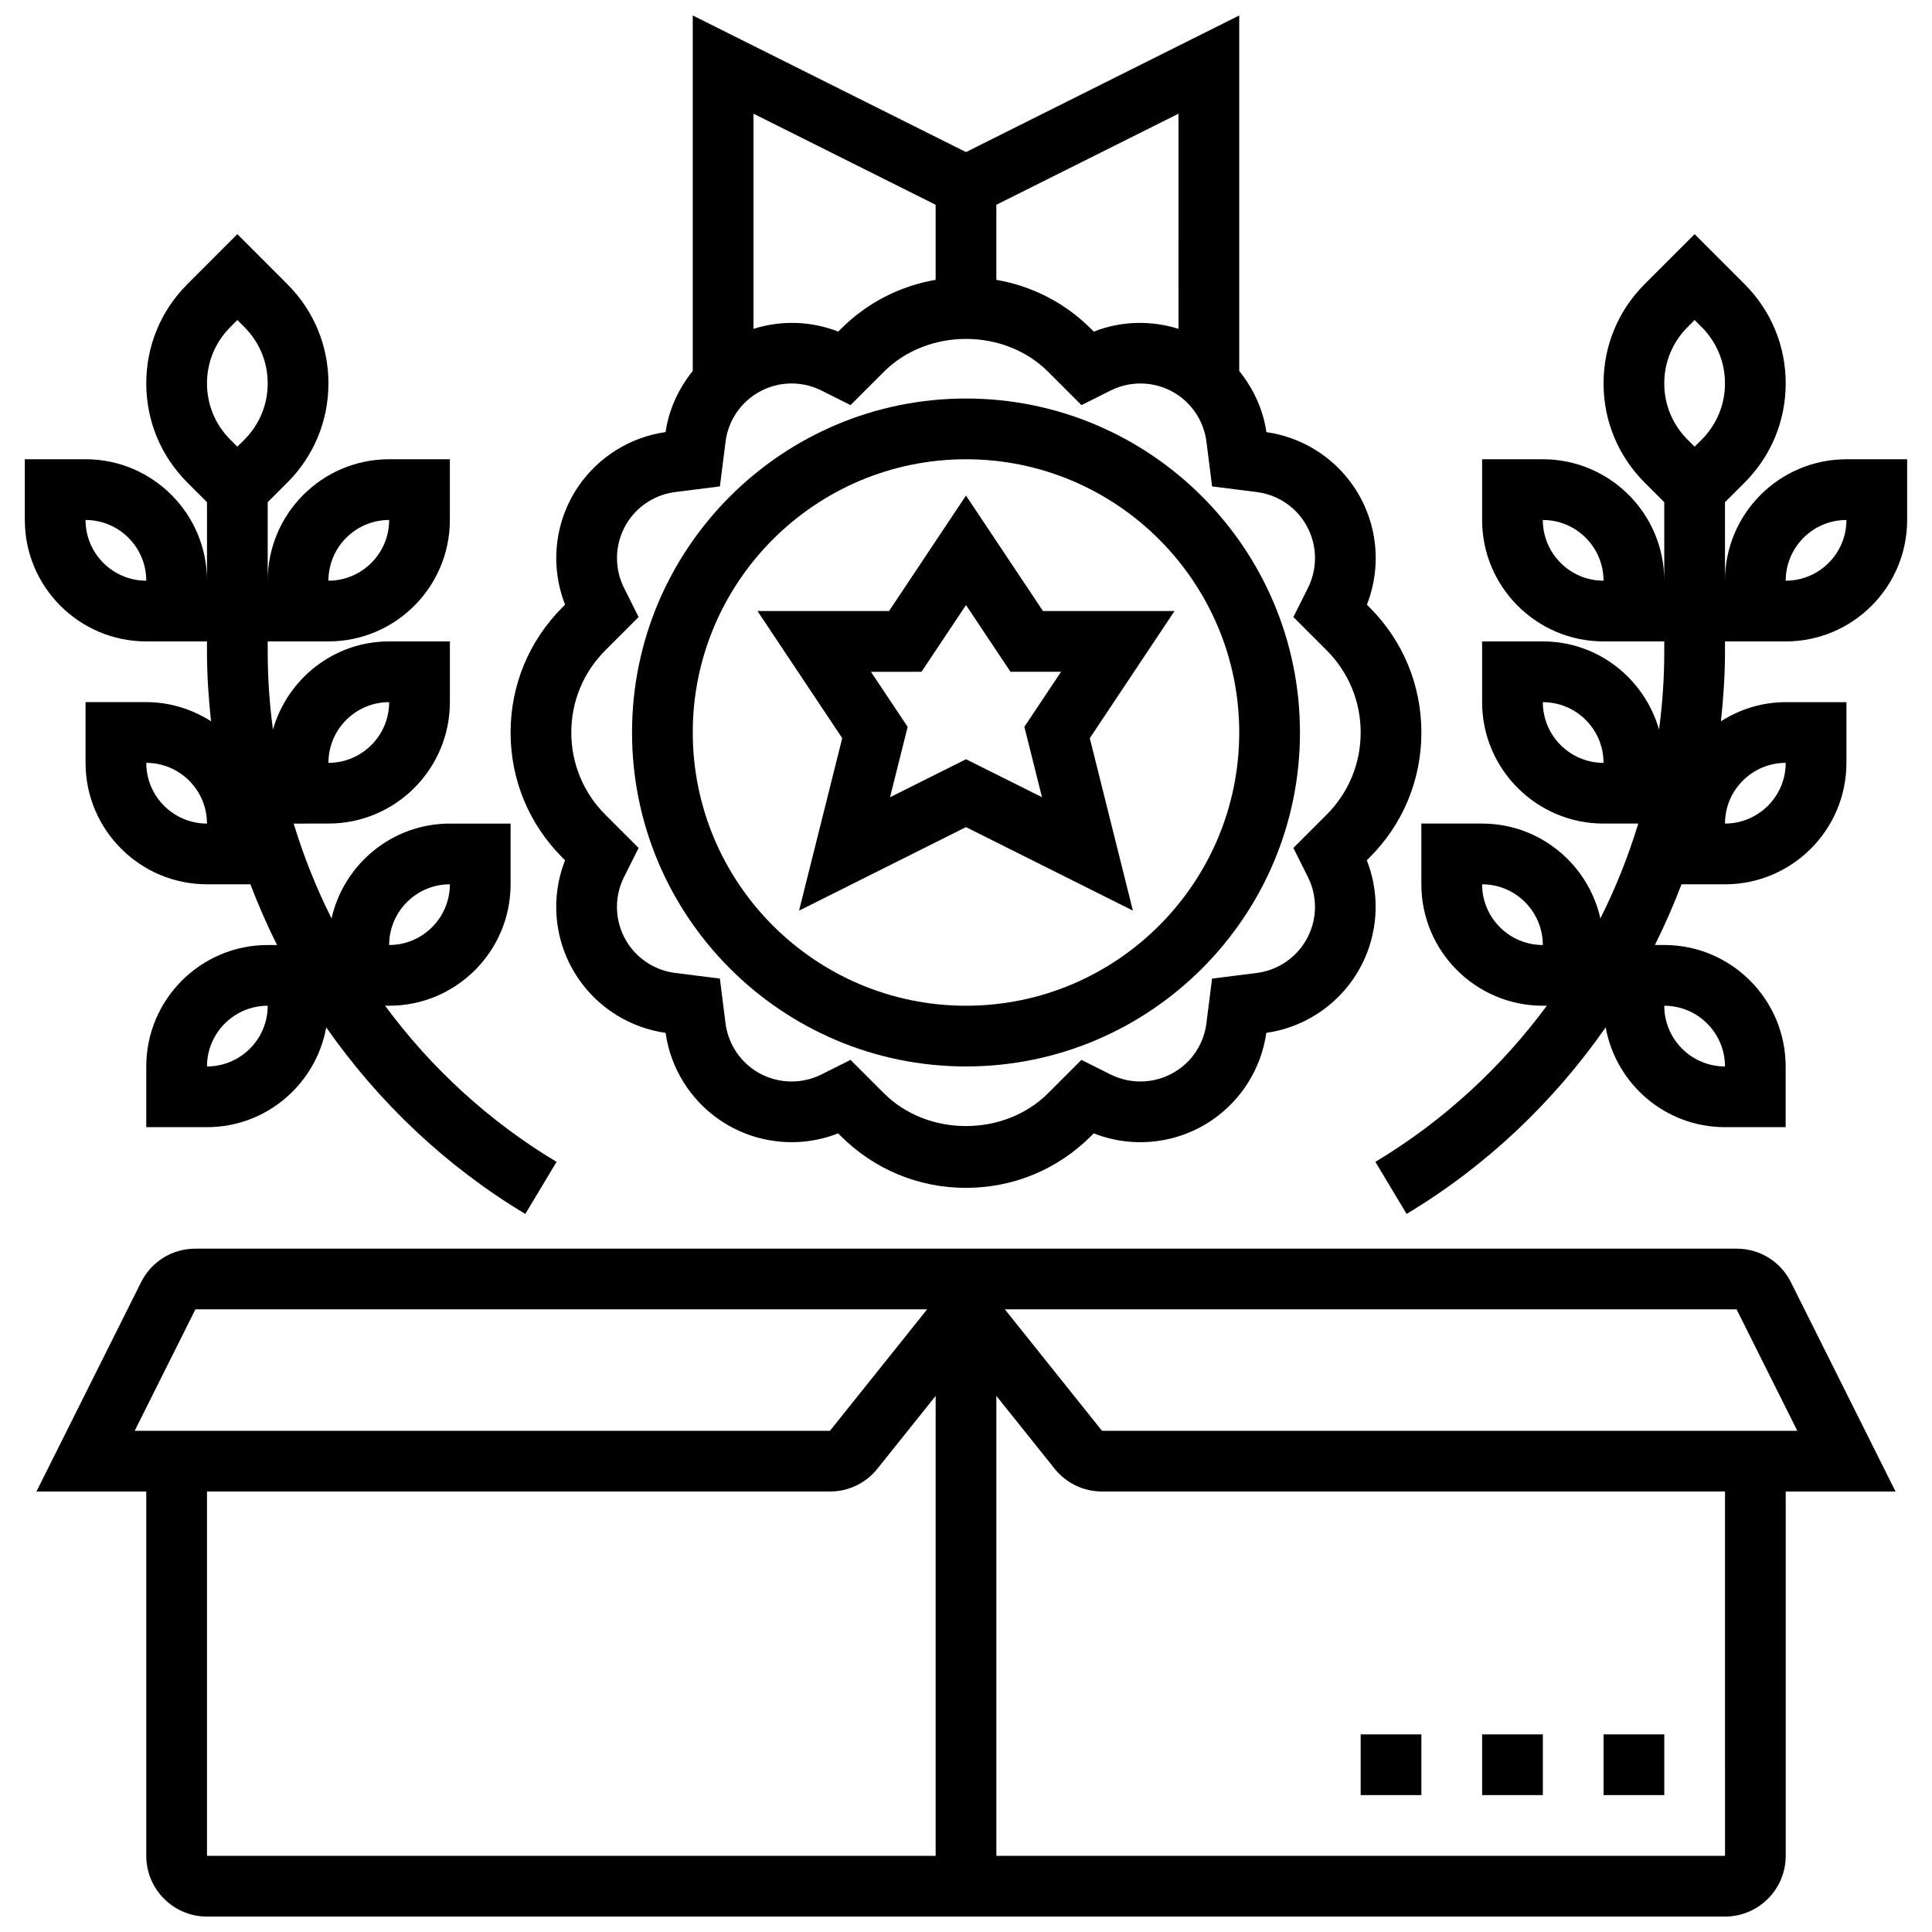 <?xml version="1.0" encoding="UTF-8"?>
<!-- Uploaded to: SVG Repo, www.svgrepo.com, Generator: SVG Repo Mixer Tools -->
<svg width="800px" height="800px" version="1.1" viewBox="144 144 512 512" xmlns="http://www.w3.org/2000/svg">
 <defs>
  <clipPath id="b">
   <path d="m279 148.09h242v310.91h-242z"/>
  </clipPath>
  <clipPath id="a">
   <path d="m153 474h494v177.9h-494z"/>
  </clipPath>
 </defs>
 <path d="m400 426.62c48.797 0 88.504-39.707 88.504-88.504 0-48.797-39.707-88.504-88.504-88.504s-88.504 39.707-88.504 88.504c0 48.801 39.703 88.504 88.504 88.504zm0-160.91c39.922 0 72.41 32.488 72.41 72.41 0 39.922-32.488 72.41-72.41 72.41s-72.41-32.488-72.41-72.41c-0.004-39.922 32.484-72.41 72.41-72.41z"/>
 <path d="m355.76 385.33 44.238-22.137 44.234 22.133-11.426-45.707 22.457-33.688h-34.863l-20.402-30.598-20.395 30.598h-34.863l22.457 33.688zm32.449-63.305 11.789-17.676 11.785 17.676h13.414l-9.727 14.586 4.668 18.656-20.141-10.062-20.129 10.074 4.668-18.656-9.727-14.586 13.398-0.004z"/>
 <g clip-path="url(#b)">
  <path d="m279.31 338.12c0 12.527 4.875 24.305 13.734 33.156l0.707 0.707c-4.078 10.363-2.801 22.156 3.582 31.449 5.352 7.781 13.727 12.961 23.051 14.289 1.328 9.332 6.516 17.707 14.297 23.051 9.285 6.363 21.078 7.652 31.434 3.582l0.715 0.707c8.859 8.859 20.629 13.734 33.156 13.734 12.527 0 24.305-4.875 33.156-13.734l0.715-0.707c10.348 4.07 22.148 2.793 31.434-3.582 7.781-5.344 12.969-13.727 14.297-23.051 9.332-1.336 17.707-6.523 23.051-14.312 6.371-9.285 7.652-21.078 3.574-31.426l0.715-0.715c8.879-8.84 13.754-20.621 13.754-33.148 0-12.527-4.875-24.305-13.734-33.156l-0.707-0.715c4.07-10.355 2.793-22.148-3.582-31.434-5.344-7.789-13.727-12.977-23.051-14.297-0.859-6.019-3.461-11.547-7.199-16.211v-94.211l-72.41 36.207-72.414-36.207v94.199c-3.734 4.668-6.34 10.195-7.199 16.211-9.324 1.328-17.707 6.516-23.051 14.297-6.371 9.285-7.652 21.078-3.582 31.434l-0.707 0.715c-8.859 8.871-13.734 20.648-13.734 33.168zm177.01-106.97c-7.289-2.293-15.215-2.117-22.449 0.73l-0.715-0.707c-6.93-6.934-15.648-11.383-25.113-13.008v-19.898l48.273-24.137zm-64.367-32.883v19.891c-9.461 1.633-18.184 6.082-25.109 13.012l-0.715 0.707c-7.234-2.848-15.16-3.023-22.449-0.73v-57.016zm-87.531 118.07 8.816-8.816-3.871-7.738c-2.863-5.731-2.391-12.574 1.23-17.871 2.848-4.144 7.348-6.879 12.336-7.516l11.852-1.496 1.496-11.852c0.629-4.988 3.363-9.484 7.516-12.324 5.285-3.637 12.133-4.113 17.871-1.238l7.738 3.871 8.816-8.816c11.633-11.633 31.926-11.633 43.559 0l8.816 8.816 7.738-3.871c5.738-2.863 12.582-2.391 17.871 1.23 4.144 2.848 6.879 7.348 7.516 12.336l1.496 11.852 11.852 1.496c4.988 0.629 9.484 3.363 12.324 7.516 3.629 5.285 4.102 12.133 1.238 17.871l-3.871 7.738 8.816 8.816c5.812 5.812 9.016 13.551 9.016 21.773 0 8.223-3.203 15.961-9.02 21.781l-8.809 8.809 3.863 7.758c2.863 5.719 2.391 12.566-1.238 17.855-2.848 4.152-7.348 6.894-12.336 7.523l-11.844 1.496-1.496 11.852c-0.629 4.988-3.363 9.484-7.516 12.324-5.293 3.629-12.133 4.094-17.871 1.238l-7.738-3.871-8.816 8.816c-11.633 11.633-31.926 11.633-43.559 0l-8.816-8.816-7.738 3.871c-5.731 2.863-12.574 2.391-17.871-1.23-4.144-2.848-6.879-7.348-7.516-12.336l-1.496-11.852-11.859-1.496c-4.988-0.629-9.477-3.363-12.324-7.508-3.637-5.293-4.102-12.141-1.23-17.879l3.871-7.731-8.816-8.816c-5.812-5.824-9.016-13.559-9.016-21.789 0-8.23 3.203-15.961 9.02-21.777z"/>
 </g>
 <g clip-path="url(#a)">
  <path d="m618.61 483.8c-2.742-5.488-8.254-8.891-14.395-8.891h-408.43c-6.141 0-11.648 3.41-14.395 8.891l-27.734 55.477 29.109-0.004v96.551c0 8.875 7.219 16.09 16.09 16.09h402.29c8.875 0 16.09-7.219 16.09-16.09v-96.551h29.109zm-14.395 7.191 16.09 32.184h-184.26l-25.746-32.184zm-408.43 0h193.91l-25.746 32.184h-184.25zm3.074 48.273h165.1c4.906 0 9.492-2.195 12.566-6.043l15.434-19.293v121.89h-193.1zm402.29 96.551h-193.1v-121.89l15.441 19.301c3.074 3.836 7.652 6.035 12.566 6.035h165.09z"/>
 </g>
 <path d="m504.59 603.63h16.09v16.09h-16.09z"/>
 <path d="m536.78 603.63h16.09v16.09h-16.09z"/>
 <path d="m568.96 603.63h16.09v16.09h-16.09z"/>
 <path d="m182.76 313.98h16.09v2.719c0 6.195 0.418 12.344 1.078 18.441-4.981-3.16-10.844-5.07-17.168-5.07l-16.09 0.004v16.09c0 17.75 14.434 32.184 32.184 32.184h11.504c2.094 5.481 4.434 10.855 7.055 16.09h-2.469c-17.75 0-32.184 14.434-32.184 32.184v16.09h16.09c15.785 0 28.883-11.441 31.605-26.445 13.789 19.734 31.613 36.754 52.758 49.441l8.277-13.797c-17.949-10.766-33.293-24.934-45.441-41.379h1.078c17.75 0 32.184-14.434 32.184-32.184v-16.09h-16.09c-15.32 0-28.121 10.781-31.355 25.137-4.055-8.062-7.402-16.469-10.043-25.137l9.215-0.004c17.75 0 32.184-14.434 32.184-32.184v-16.09h-16.09c-14.668 0-26.938 9.922-30.801 23.363-0.91-6.805-1.387-13.691-1.387-20.645v-2.719h16.09c17.75 0 32.184-14.434 32.184-32.184v-16.09h-16.09c-17.75 0-32.184 14.434-32.184 32.184v-20.805l5.199-5.199c7.031-7.023 10.895-16.359 10.895-26.293 0-9.938-3.863-19.27-10.895-26.285l-13.246-13.254-13.242 13.254c-7.031 7.016-10.895 16.355-10.895 26.285s3.863 19.27 10.895 26.293l5.199 5.195v20.805c0-17.75-14.434-32.184-32.184-32.184l-16.094 0.004v16.09c0 17.75 14.438 32.184 32.184 32.184zm0 32.184c8.875 0 16.09 7.219 16.09 16.09-8.871 0-16.09-7.215-16.09-16.09zm16.094 80.457c0-8.875 7.219-16.09 16.09-16.09 0 8.875-7.215 16.09-16.09 16.09zm64.363-48.273c0 8.875-7.219 16.09-16.09 16.09 0-8.875 7.219-16.09 16.09-16.09zm-16.09-48.273c0 8.875-7.219 16.09-16.09 16.09 0-8.875 7.215-16.09 16.09-16.09zm0-48.277c0 8.875-7.219 16.09-16.09 16.09 0-8.871 7.215-16.09 16.09-16.09zm-42.094-51.113 1.863-1.875 1.867 1.867c3.992 3.992 6.18 9.285 6.18 14.918s-2.188 10.926-6.18 14.918l-1.867 1.863-1.867-1.867c-3.988-3.981-6.176-9.285-6.176-14.914 0-5.633 2.188-10.926 6.18-14.91zm-22.273 67.207c-8.875 0-16.09-7.219-16.09-16.09 8.875-0.004 16.09 7.215 16.09 16.09z"/>
 <path d="m633.32 265.71c-17.75 0-32.184 14.434-32.184 32.184v-20.805l5.199-5.199c7.031-7.023 10.895-16.359 10.895-26.293 0-9.938-3.863-19.27-10.895-26.293l-13.242-13.246-13.242 13.242c-7.035 7.027-10.895 16.367-10.895 26.297s3.863 19.27 10.895 26.293l5.195 5.195v20.805c0-17.75-14.434-32.184-32.184-32.184h-16.09v16.09c0 17.75 14.434 32.184 32.184 32.184h16.09v2.719c0 6.953-0.477 13.84-1.383 20.645-3.863-13.445-16.133-23.363-30.801-23.363h-16.09v16.09c0 17.75 14.434 32.184 32.184 32.184h9.203c-2.641 8.664-5.984 17.074-10.043 25.137-3.227-14.355-16.035-25.137-31.355-25.137h-16.09v16.09c0 17.75 14.434 32.184 32.184 32.184h1.07c-12.148 16.438-27.492 30.605-45.441 41.379l8.277 13.797c21.152-12.688 38.965-29.695 52.758-49.441 2.719 15.012 15.816 26.445 31.605 26.445h16.09v-16.09c0-17.75-14.434-32.184-32.184-32.184h-2.469c2.621-5.238 4.965-10.613 7.055-16.09l11.52 0.008c17.75 0 32.184-14.434 32.184-32.184v-16.09h-16.09c-6.324 0-12.188 1.898-17.168 5.07 0.656-6.102 1.074-12.25 1.074-18.445v-2.719h16.09c17.75 0 32.184-14.434 32.184-32.184v-16.09zm-80.457 16.09c8.875 0 16.09 7.219 16.09 16.09-8.871 0.004-16.09-7.215-16.09-16.09zm0 48.277c8.875 0 16.09 7.219 16.09 16.09-8.871 0-16.09-7.215-16.09-16.09zm-16.09 48.273c8.875 0 16.09 7.219 16.09 16.09-8.875 0-16.09-7.215-16.09-16.09zm64.363 48.273c-8.875 0-16.09-7.219-16.09-16.09 8.875 0 16.09 7.215 16.09 16.09zm16.094-80.457c0 8.875-7.219 16.09-16.09 16.09-0.004-8.871 7.215-16.09 16.09-16.09zm-26.004-115.48 1.867-1.875 1.867 1.867c3.988 3.992 6.176 9.285 6.176 14.918s-2.188 10.926-6.18 14.918l-1.863 1.863-1.867-1.867c-3.992-3.981-6.18-9.285-6.18-14.914 0-5.633 2.188-10.926 6.18-14.91zm26.004 67.207c0-8.875 7.219-16.09 16.09-16.09 0 8.871-7.215 16.09-16.09 16.09z"/>
</svg>
